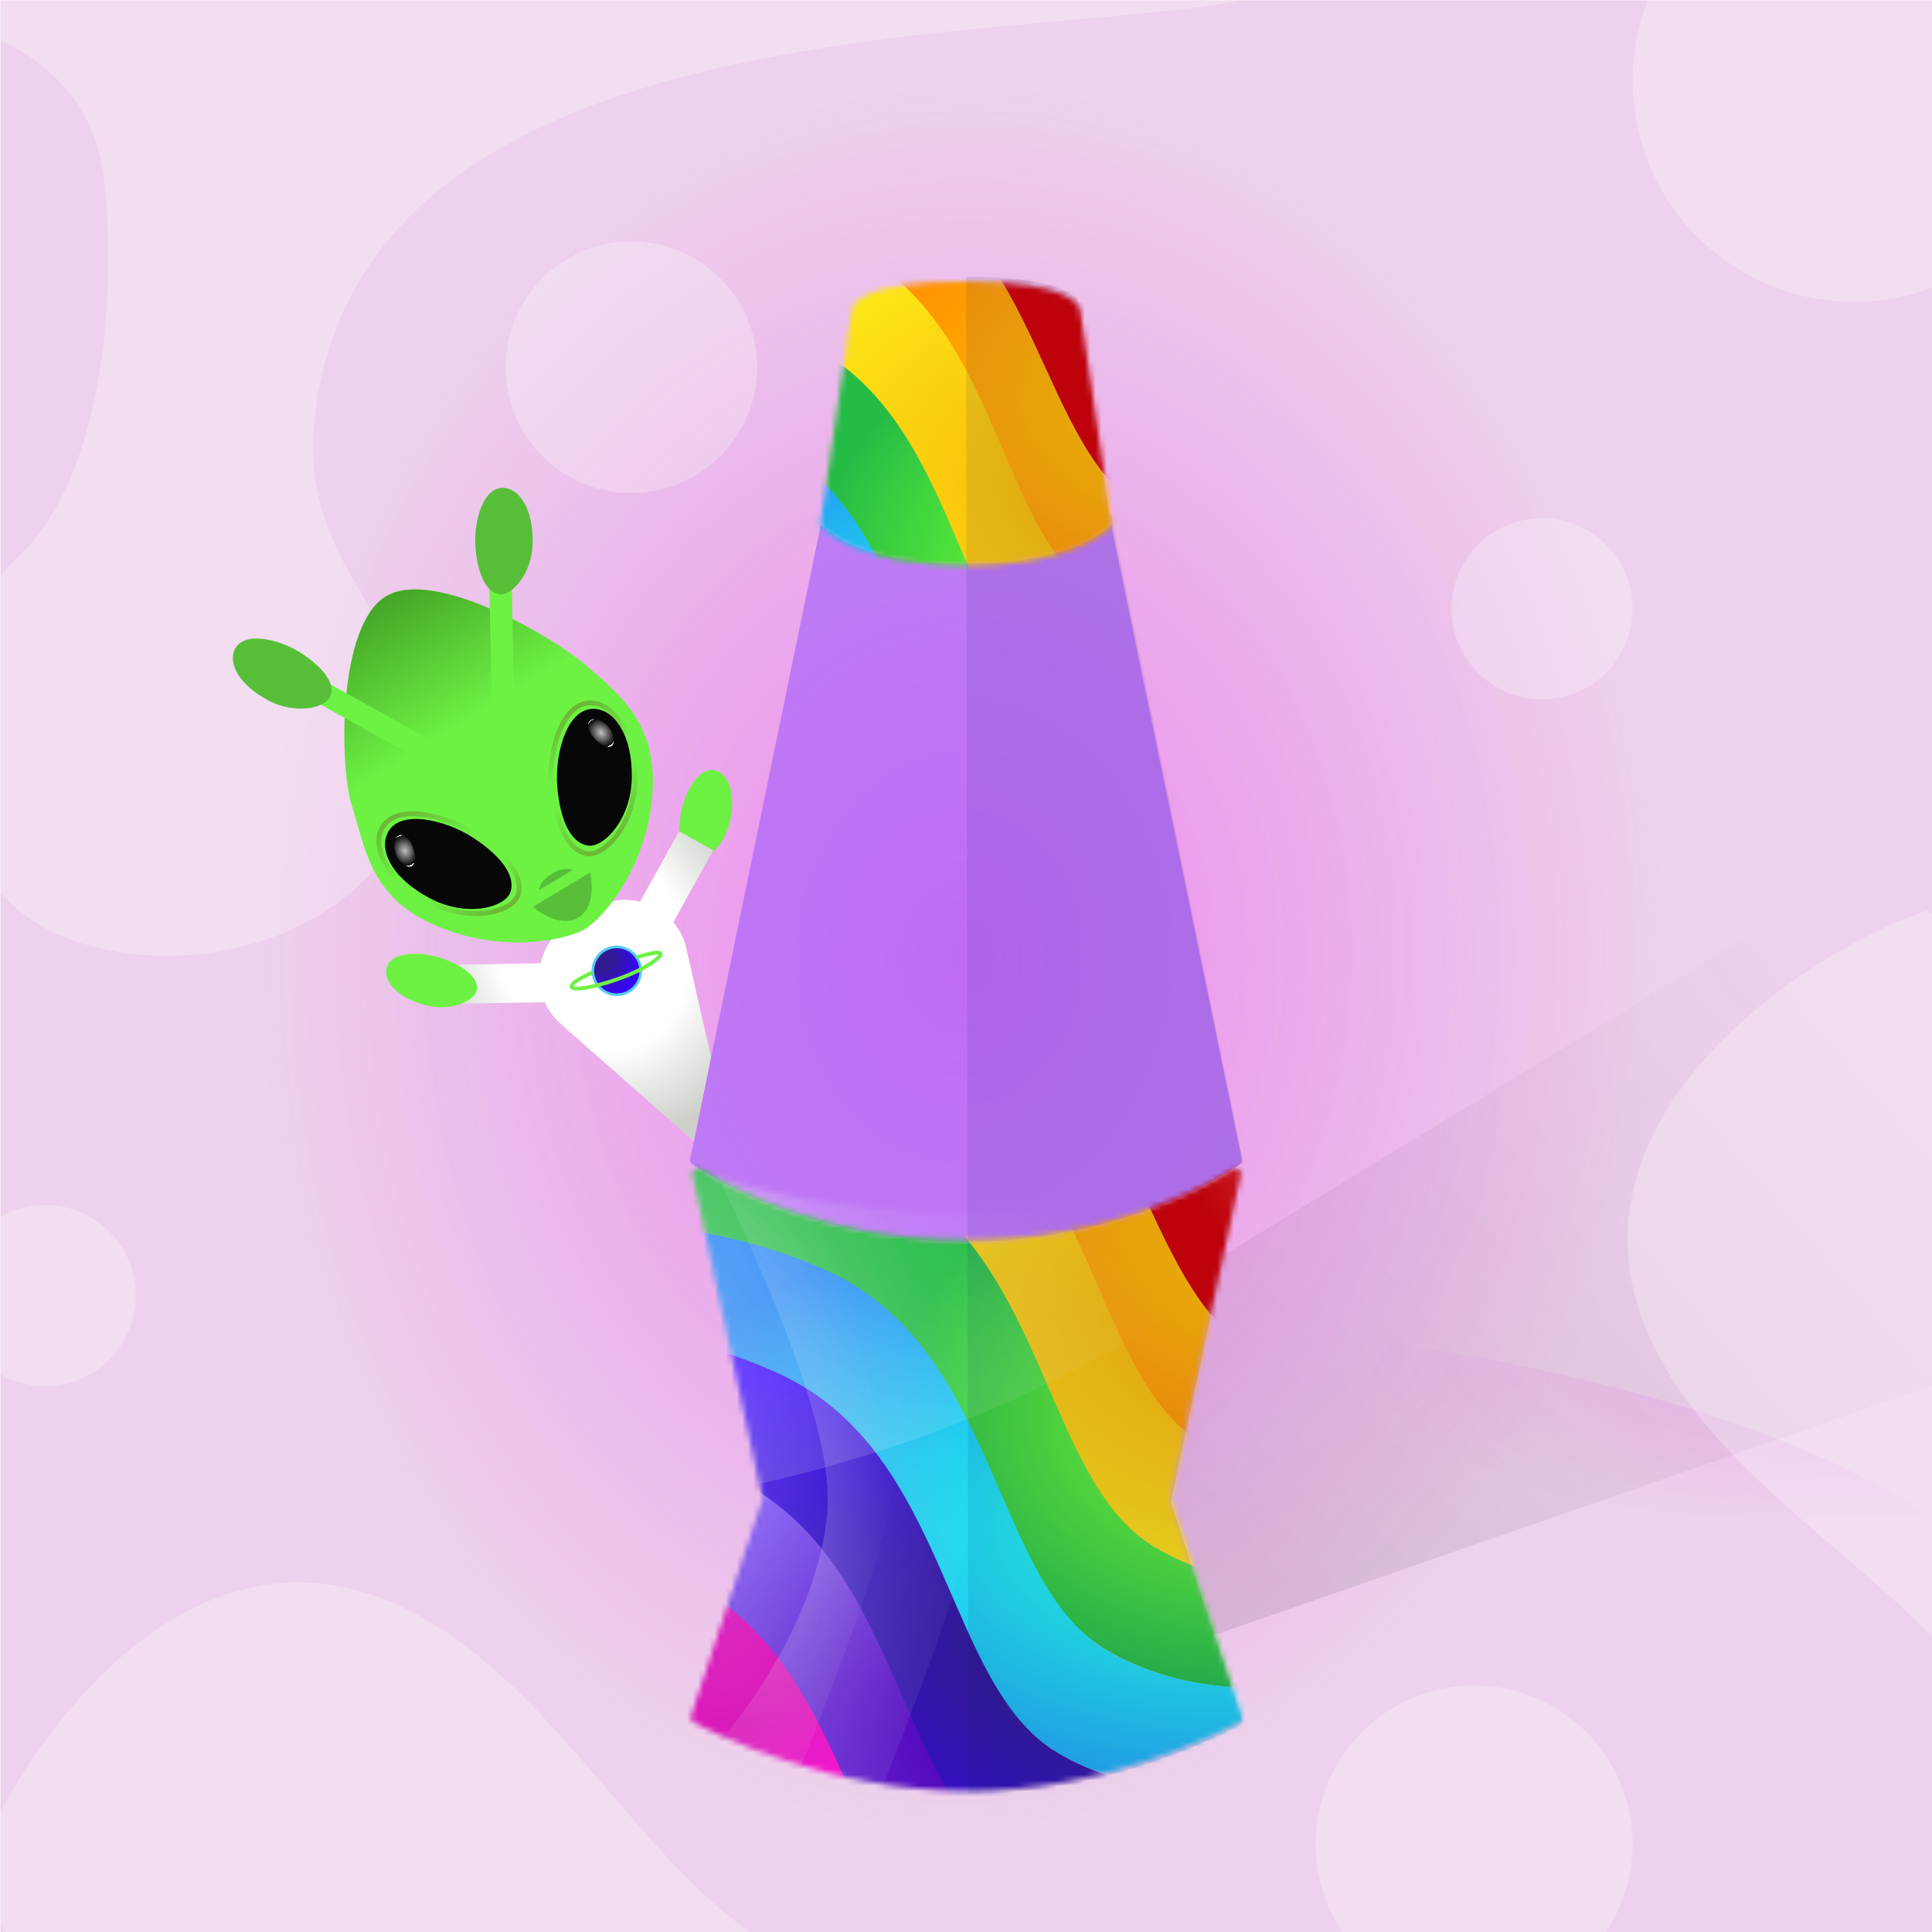 
    <svg width="350" height="350" viewBox="0 0 350 350" fill="none" xmlns="http://www.w3.org/2000/svg">
    
  <!-- BubbleGum BG -->
  <g clip-path="url(#clip0_28_269)">
  <rect width="350" height="350" fill="white"/>
  <rect x="0.079" y="0.044" width="350" height="350" fill="#E9C4E7" fill-opacity="0.78"/>
  <path d="M135.979 279.538L354.5 146.5L430.987 222.879L217.56 297.049C217.56 297.049 203 274 182 273C161 272 135.979 279.538 135.979 279.538Z" fill="url(#paint0_linear_28_269)" fill-opacity="0.1"/>
  <g opacity="0.45" filter="url(#filter0_f_28_269)">
  <ellipse rx="194.596" ry="66.764" transform="matrix(1 0.002 0.002 -1 176.078 304.638)" fill="url(#paint1_radial_28_269)"/>
  </g>
  <g opacity="0.7" filter="url(#filter1_f_28_269)">
  <ellipse cx="174.396" cy="137.609" rx="196.647" ry="242.448" transform="rotate(0.127 174.396 137.609)" fill="url(#paint2_radial_28_269)"/>
  </g>
  </g>
  <defs>
  <filter id="filter0_f_28_269" x="-23.076" y="233.315" width="398.306" height="142.646" filterUnits="userSpaceOnUse" color-interpolation-filters="sRGB">
  <feFlood flood-opacity="0" result="BackgroundImageFix"/>
  <feBlend mode="normal" in="SourceGraphic" in2="BackgroundImageFix" result="shape"/>
  <feGaussianBlur stdDeviation="2.279" result="effect1_foregroundBlur_28_269"/>
  </filter>
  <filter id="filter1_f_28_269" x="-26.808" y="-109.396" width="402.409" height="494.01" filterUnits="userSpaceOnUse" color-interpolation-filters="sRGB">
  <feFlood flood-opacity="0" result="BackgroundImageFix"/>
  <feBlend mode="normal" in="SourceGraphic" in2="BackgroundImageFix" result="shape"/>
  <feGaussianBlur stdDeviation="2.279" result="effect1_foregroundBlur_28_269"/>
  </filter>
  <linearGradient id="paint0_linear_28_269" x1="194.835" y1="260.638" x2="316.537" y2="156.936" gradientUnits="userSpaceOnUse">
  <stop/>
  <stop offset="1" stop-color="#333333" stop-opacity="0"/>
  </linearGradient>
  <radialGradient id="paint1_radial_28_269" cx="0" cy="0" r="1" gradientUnits="userSpaceOnUse" gradientTransform="translate(194.596 76.624) rotate(99.123) scale(43.977 125.337)">
  <stop stop-color="#F221F7" stop-opacity="0.62"/>
  <stop offset="1" stop-color="#D32EE1" stop-opacity="0"/>
  </radialGradient>
  <radialGradient id="paint2_radial_28_269" cx="0" cy="0" r="1" gradientUnits="userSpaceOnUse" gradientTransform="translate(174.396 173.413) rotate(92.559) scale(157.837 128.153)">
  <stop stop-color="#F221F7" stop-opacity="0.62"/>
  <stop offset="1" stop-color="#D32EE1" stop-opacity="0"/>
  </radialGradient>
  <clipPath id="clip0_28_269">
  <rect width="350" height="350" fill="white"/>
  </clipPath>
  </defs>

    
  <!-- LavaCeption Overlay -->
  <g style="mix-blend-mode:overlay" clip-path="url(#clip0_559_45925)">
  <circle cx="267.057" cy="334.049" r="28.711" fill="white" fill-opacity="0.25"/>
  <circle cx="114.388" cy="66.537" r="22.787" fill="white" fill-opacity="0.25"/>
  <circle cx="279.362" cy="110.287" r="16.406" fill="white" fill-opacity="0.25"/>
  <circle cx="8.203" cy="234.701" r="16.406" fill="white" fill-opacity="0.25"/>
  <circle cx="335.872" cy="14.583" r="40.104" fill="white" fill-opacity="0.25"/>
  <path d="M65.933 288.461C29.338 277.341 1.344 320.346 -5.469 340.81C53.705 430.699 146.791 390.296 179.557 350.911C127.002 379.87 111.675 302.361 65.933 288.461Z" fill="white" fill-opacity="0.25"/>
  <path d="M296.664 236.375C285.544 199.781 328.549 171.787 349.013 164.974C438.902 224.148 398.499 317.234 359.115 350C388.074 297.444 310.565 282.118 296.664 236.375Z" fill="white" fill-opacity="0.25"/>
  <path d="M-26.432 3.87C-13.354 0.662 15.847 6.62 18.801 32.285C21.069 51.992 19.262 85.908 3.108 101.032C-15.816 118.749 -14.504 160.554 12.801 170.237C38.648 179.403 69.97 166.112 74.188 144.572C80.545 112.109 53.263 106.516 57.11 74.908C67.448 -10.026 219.591 11.833 236.979 -4.557C236.979 -87.444 3.108 -222.311 -26.432 3.87Z" fill="white" fill-opacity="0.25"/>
  </g>
  <defs>
  <clipPath id="clip0_559_45925">
  <rect width="350" height="350" fill="white"/>
  </clipPath>
  </defs>

    
  <!-- Glowing Glass -->
    <g filter="url(#filter0_f_953_137978)">
    <path d="M148.717 95L125.019 209.98C124.948 210.324 125.078 210.673 125.367 210.873C128.479 213.027 147.033 225 175 225C202.967 225 221.521 213.027 224.633 210.873C224.922 210.673 225.052 210.324 224.981 209.98L201.283 95C201.249 95.067 201.205 95.129 201.15 95.184C199.818 96.524 193.18 102.106 175 102.106C156.82 102.106 150.182 96.524 148.85 95.184C148.795 95.129 148.751 95.067 148.717 95Z" fill="#A15BFA" fill-opacity="0.6"/>
    </g>
    <defs>
    <filter id="filter0_f_953_137978" x="-4" y="-4" width="358" height="358" filterUnits="userSpaceOnUse" color-interpolation-filters="sRGB">
    <feFlood flood-opacity="0" result="BackgroundImageFix"/>
    <feBlend mode="normal" in="SourceGraphic" in2="BackgroundImageFix" result="shape"/>
    <feGaussianBlur stdDeviation="2" result="effect1_foregroundBlur_953_137978"/>
    </filter>
    </defs>
  
    
    
    
    
    
  
    
  <!-- Rainbow Standard -->
  <mask id="mask0_878_100590" style="mask-type:alpha" maskUnits="userSpaceOnUse" x="125" y="211" width="101" height="114">
  <path d="M125.643 312.013C125.262 311.808 125.097 311.365 125.233 310.954L138.154 271.844C138.205 271.69 138.214 271.524 138.18 271.365L125.513 212.871C125.335 212.048 126.303 211.394 127.017 211.84C132.682 215.373 149.983 224.675 175.13 224.675C200.277 224.675 217.578 215.373 223.243 211.84C223.957 211.394 224.925 212.048 224.747 212.871L212.08 271.365C212.046 271.524 212.055 271.69 212.106 271.844L225.027 310.954C225.163 311.365 224.998 311.808 224.617 312.013C220.784 314.073 200.254 324.432 175.13 324.432C150.006 324.432 129.476 314.073 125.643 312.013Z" fill="#3A4B8C"/>
  </mask>
  <g mask="url(#mask0_878_100590)">
  <path d="M290.439 222.039C290.439 222.039 258.531 239.829 235.592 225.364C215.239 212.529 221.73 159.213 190.97 144.933C160.21 130.654 121.427 143.58 121.427 143.58L109.731 168.1C109.731 168.1 146.044 154.544 179.073 169.876C194.121 176.862 204.457 237.688 223.905 249.867C247.141 264.418 278.743 246.559 278.743 246.559L290.439 222.039Z" fill="url(#paint1_radial_878_100590)"/>
  <path d="M278.775 248.129C278.775 248.129 250.436 258.438 227.08 244.849C206.355 232.791 206.681 192.401 175.92 178.122C145.16 163.842 109.763 169.671 109.763 169.671L101.346 187.318C101.346 187.318 134.33 180.741 167.358 196.073C182.407 203.059 198.875 251.027 218.668 262.483C242.316 276.171 270.358 265.776 270.358 265.776L278.775 248.129Z" fill="url(#paint2_radial_878_100590)"/>
  <path d="M270.328 264.206C270.328 264.206 241.507 275.525 218.207 261.818C197.532 249.655 198.691 207.519 167.931 193.239C137.171 178.96 101.316 185.747 101.316 185.747L92.456 204.323C92.456 204.323 125.89 196.803 158.918 212.135C173.966 219.121 189.606 268.827 209.352 280.381C232.945 294.185 261.468 282.781 261.468 282.781L270.328 264.206Z" fill="url(#paint3_radial_878_100590)"/>
  <path d="M261.467 282.781C261.467 282.781 232.646 294.101 209.346 280.393C188.671 268.23 189.83 226.094 159.07 211.815C128.31 197.535 92.455 204.323 92.455 204.323L83.595 222.898C83.595 222.898 117.029 215.378 150.057 230.711C165.105 237.696 180.745 287.402 200.492 298.956C224.084 312.76 252.607 301.357 252.607 301.357L261.467 282.781Z" fill="url(#paint4_radial_878_100590)"/>
  <path d="M252.606 301.357C252.606 301.357 223.785 312.677 200.485 298.969C179.811 286.806 180.969 244.67 150.209 230.39C119.449 216.111 83.594 222.899 83.594 222.899L74.734 241.474C74.734 241.474 108.168 233.954 141.196 249.286C156.244 256.272 171.884 305.978 191.631 317.532C215.223 331.336 243.746 319.933 243.746 319.933L252.606 301.357Z" fill="url(#paint5_radial_878_100590)"/>
  <path d="M243.746 319.932C243.746 319.932 214.925 331.252 191.625 317.544C170.951 305.381 172.109 263.245 141.349 248.966C110.589 234.686 74.734 241.474 74.734 241.474L65.874 260.05C65.874 260.05 99.308 252.529 132.336 267.862C147.385 274.847 163.025 324.553 182.771 336.107C206.363 349.911 234.886 338.508 234.886 338.508L243.746 319.932Z" fill="url(#paint6_radial_878_100590)"/>
  <path d="M234.887 338.508C234.887 338.508 206.065 349.828 182.765 336.12C162.091 323.957 163.249 281.821 132.489 267.542C101.729 253.262 65.875 260.05 65.875 260.05L57.014 278.626C57.014 278.626 90.448 271.105 123.476 286.438C138.525 293.423 154.165 343.129 173.911 354.683C197.503 368.487 226.026 357.084 226.026 357.084L234.887 338.508Z" fill="url(#paint7_radial_878_100590)"/>
  <path d="M226.026 357.083C226.026 357.083 197.205 368.403 173.905 354.695C153.23 342.532 154.389 300.396 123.629 286.117C92.869 271.837 57.014 278.625 57.014 278.625L48.154 297.2C48.154 297.2 81.588 289.68 114.616 305.012C129.664 311.998 145.304 361.704 165.051 373.258C188.643 387.062 217.166 375.659 217.166 375.659L226.026 357.083Z" fill="url(#paint8_radial_878_100590)"/>
  </g>
  <g filter="url(#filter1_f_878_100590)">
  <mask id="mask1_878_100590" style="mask-type:alpha" maskUnits="userSpaceOnUse" x="125" y="212" width="101" height="114">
  <path d="M125.642 313.071C125.261 312.866 125.097 312.422 125.233 312.011L138.154 272.878C138.205 272.723 138.214 272.558 138.18 272.399L125.374 213.224C125.217 212.5 125.939 211.876 126.634 212.131C131.867 214.052 149.387 219.677 175.13 219.677C200.873 219.677 218.393 214.052 223.626 212.131C224.321 211.876 225.043 212.5 224.886 213.224L212.08 272.399C212.046 272.558 212.055 272.723 212.106 272.878L225.027 312.011C225.163 312.422 224.999 312.866 224.618 313.071C220.785 315.131 200.254 325.497 175.13 325.497C150.006 325.497 129.475 315.131 125.642 313.071Z" fill="#2D2E32"/>
  </mask>
  <g mask="url(#mask1_878_100590)">
  <g opacity="0.25" filter="url(#filter2_df_878_100590)">
  <path d="M74.326 273.822C169.438 276.526 231.534 228.538 250.693 204.205H74.326V273.822Z" fill="url(#paint10_linear_878_100590)" fill-opacity="0.55" shape-rendering="crispEdges"/>
  </g>
  <path opacity="0.25" d="M135.363 267.425C135.363 244.575 108.929 196.56 99.139 175.334C105.666 173.048 122.049 169.847 135.363 175.334C152.007 182.191 157.629 244.462 161.546 263.076C164.678 277.968 140.585 327.186 135.363 347.76H69.768C119.699 321.308 135.363 285.06 135.363 267.425Z" fill="url(#paint11_radial_878_100590)"/>
  <path opacity="0.25" d="M149.946 271.527C149.946 248.676 123.512 200.662 113.722 179.435C120.249 177.149 136.632 173.949 149.946 179.435C166.59 186.293 172.212 248.564 176.129 267.178C179.261 282.069 155.168 331.288 149.946 351.862H84.351C134.282 325.41 149.946 289.161 149.946 271.527Z" fill="url(#paint12_radial_878_100590)"/>
  </g>
  </g>
  <mask id="mask2_878_100590" style="mask-type:alpha" maskUnits="userSpaceOnUse" x="148" y="51" width="54" height="52">
  <path d="M154.313 56.328C154.323 56.26 154.325 56.192 154.331 56.123C154.403 55.396 155.627 51 174.788 51C194.299 51 195.586 55.558 195.671 56.16C195.678 56.204 195.681 56.247 195.687 56.291L201.377 94.862C201.414 95.111 201.347 95.362 201.17 95.541C199.837 96.888 193.195 102.497 175.003 102.497C156.81 102.497 150.168 96.888 148.835 95.541C148.658 95.362 148.591 95.111 148.628 94.862L154.313 56.328Z" fill="#3A4B8C"/>
  </mask>
  <g mask="url(#mask2_878_100590)">
  <path d="M262.108 76.809C262.108 76.809 235.976 87.213 214.85 74.615C196.105 63.436 197.156 24.71 169.266 11.586C141.376 -1.538 108.867 4.7 108.867 4.7L100.833 21.773C100.833 21.773 131.147 14.861 161.094 28.952C174.738 35.373 188.919 81.056 206.822 91.675C228.213 104.362 254.075 93.882 254.075 93.882L262.108 76.809Z" fill="url(#paint14_radial_878_100590)"/>
  <path d="M254.103 95.325C254.103 95.325 228.408 104.799 207.231 92.31C188.441 81.228 188.736 44.107 160.846 30.983C132.956 17.859 100.862 23.216 100.862 23.216L93.23 39.435C93.23 39.435 123.136 33.39 153.082 47.481C166.727 53.902 181.659 97.988 199.605 108.517C221.046 121.097 246.471 111.544 246.471 111.544L254.103 95.325Z" fill="url(#paint15_radial_878_100590)"/>
  <path d="M246.444 110.1C246.444 110.1 220.313 120.504 199.187 107.906C180.441 96.727 181.492 58.001 153.602 44.877C125.712 31.753 93.203 37.991 93.203 37.991L85.17 55.064C85.17 55.064 115.484 48.152 145.43 62.243C159.074 68.664 173.255 114.347 191.159 124.966C212.549 137.653 238.411 127.173 238.411 127.173L246.444 110.1Z" fill="url(#paint16_radial_878_100590)"/>
  <path d="M238.41 127.173C238.41 127.173 212.278 137.576 191.153 124.978C172.407 113.799 173.458 75.073 145.568 61.949C117.678 48.825 85.169 55.064 85.169 55.064L77.136 72.136C77.136 72.136 107.45 65.224 137.396 79.316C151.04 85.736 165.221 131.42 183.124 142.038C204.515 154.726 230.377 144.245 230.377 144.245L238.41 127.173Z" fill="url(#paint17_radial_878_100590)"/>
  <path d="M230.376 144.245C230.376 144.245 204.244 154.649 183.118 142.051C164.373 130.872 165.424 92.146 137.534 79.022C109.644 65.898 77.135 72.136 77.135 72.136L69.102 89.209C69.102 89.209 99.415 82.297 129.362 96.388C143.006 102.809 157.187 148.492 175.09 159.111C196.481 171.798 222.343 161.318 222.343 161.318L230.376 144.245Z" fill="url(#paint18_radial_878_100590)"/>
  </g>
  <path d="M175.438 324.935C200.391 324.935 220.781 314.575 224.588 312.516C224.967 312.311 225.13 311.867 224.995 311.456L212.162 272.347C212.111 272.193 212.102 272.027 212.137 271.868L224.855 212.729C224.996 212.073 224.422 211.5 223.799 211.587C224.208 211.319 224.531 211.098 224.765 210.934C225.053 210.732 225.182 210.382 225.111 210.036L201.398 93.697C201.344 93.43 201.176 93.21 200.953 93.085L195.58 55.428C195.576 55.401 195.573 55.374 195.57 55.347C195.567 55.326 195.565 55.305 195.562 55.284C195.47 54.658 194.147 50.13 175 50.13L175.438 324.935Z" fill="#161A70" fill-opacity="0.1"/>
  <defs>
  <filter id="filter1_f_878_100590" x="121.721" y="209.218" width="106.185" height="118.558" filterUnits="userSpaceOnUse" color-interpolation-filters="sRGB">
  <feFlood flood-opacity="0" result="BackgroundImageFix"/>
  <feBlend mode="normal" in="SourceGraphic" in2="BackgroundImageFix" result="shape"/>
  <feGaussianBlur stdDeviation="1.139" result="effect1_foregroundBlur_878_100590"/>
  </filter>
  <filter id="filter2_df_878_100590" x="72.959" y="203.294" width="179.102" height="72.917" filterUnits="userSpaceOnUse" color-interpolation-filters="sRGB">
  <feFlood flood-opacity="0" result="BackgroundImageFix"/>
  <feColorMatrix in="SourceAlpha" type="matrix" values="0 0 0 0 0 0 0 0 0 0 0 0 0 0 0 0 0 0 127 0" result="hardAlpha"/>
  <feOffset dy="0.911"/>
  <feGaussianBlur stdDeviation="0.684"/>
  <feComposite in2="hardAlpha" operator="out"/>
  <feColorMatrix type="matrix" values="0 0 0 0 0 0 0 0 0 0 0 0 0 0 0 0 0 0 0.25 0"/>
  <feBlend mode="normal" in2="BackgroundImageFix" result="effect1_dropShadow_878_100590"/>
  <feBlend mode="normal" in="SourceGraphic" in2="effect1_dropShadow_878_100590" result="shape"/>
  <feGaussianBlur stdDeviation="0.456" result="effect2_foregroundBlur_878_100590"/>
  </filter>
  <radialGradient id="paint1_radial_878_100590" cx="0" cy="0" r="1" gradientUnits="userSpaceOnUse" gradientTransform="translate(255.303 194.311) rotate(158.18) scale(43.924 55.123)">
  <stop offset="0.312" stop-color="#F85449"/>
  <stop offset="1" stop-color="#CF0000"/>
  </radialGradient>
  <radialGradient id="paint2_radial_878_100590" cx="0" cy="0" r="1" gradientUnits="userSpaceOnUse" gradientTransform="translate(245.2 225.417) rotate(-175.111) scale(104.432 59.268)">
  <stop offset="0.302" stop-color="#FFB800"/>
  <stop offset="1" stop-color="#FF7800"/>
  </radialGradient>
  <radialGradient id="paint3_radial_878_100590" cx="0" cy="0" r="1" gradientUnits="userSpaceOnUse" gradientTransform="translate(236.899 241.186) rotate(-176.071) scale(105.109 61.985)">
  <stop offset="0.312" stop-color="#FABE09"/>
  <stop offset="1" stop-color="#FDF21B"/>
  </radialGradient>
  <radialGradient id="paint4_radial_878_100590" cx="0" cy="0" r="1" gradientUnits="userSpaceOnUse" gradientTransform="translate(225.25 257.319) rotate(-177.065) scale(71.232 54.575)">
  <stop offset="0.203" stop-color="#71FF30"/>
  <stop offset="0.891" stop-color="#25BC46"/>
  </radialGradient>
  <radialGradient id="paint5_radial_878_100590" cx="0" cy="0" r="1" gradientUnits="userSpaceOnUse" gradientTransform="translate(219.177 278.337) rotate(-176.071) scale(105.109 61.985)">
  <stop offset="0.24" stop-color="#21F6EA"/>
  <stop offset="1" stop-color="#2183F6"/>
  </radialGradient>
  <radialGradient id="paint6_radial_878_100590" cx="0" cy="0" r="1" gradientUnits="userSpaceOnUse" gradientTransform="translate(210.317 296.913) rotate(-176.071) scale(105.109 61.985)">
  <stop offset="0.312" stop-color="#321A93"/>
  <stop offset="1" stop-color="#3603FF"/>
  <stop offset="1" stop-color="#3603FF"/>
  </radialGradient>
  <radialGradient id="paint7_radial_878_100590" cx="0" cy="0" r="1" gradientUnits="userSpaceOnUse" gradientTransform="translate(201.458 315.489) rotate(-176.071) scale(105.109 61.985)">
  <stop offset="0.24" stop-color="#5000B6"/>
  <stop offset="1" stop-color="#7E5EFF"/>
  </radialGradient>
  <radialGradient id="paint8_radial_878_100590" cx="0" cy="0" r="1" gradientUnits="userSpaceOnUse" gradientTransform="translate(192.597 334.064) rotate(-176.071) scale(105.109 61.985)">
  <stop offset="0.328" stop-color="#FF00D6"/>
  <stop offset="0.62" stop-color="#D700B4"/>
  </radialGradient>
  <linearGradient id="paint10_linear_878_100590" x1="204.912" y1="228.001" x2="114.012" y2="299.662" gradientUnits="userSpaceOnUse">
  <stop stop-color="white" stop-opacity="0"/>
  <stop offset="0.471" stop-color="white"/>
  <stop offset="1" stop-color="white"/>
  </linearGradient>
  <radialGradient id="paint11_radial_878_100590" cx="0" cy="0" r="1" gradientUnits="userSpaceOnUse" gradientTransform="translate(123.95 265.844) rotate(79.4) scale(83.338 37.027)">
  <stop stop-color="#F2F2F2"/>
  <stop offset="0" stop-color="#F2F2F2"/>
  <stop offset="1" stop-color="#F2F2F2" stop-opacity="0"/>
  </radialGradient>
  <radialGradient id="paint12_radial_878_100590" cx="0" cy="0" r="1" gradientUnits="userSpaceOnUse" gradientTransform="translate(138.533 269.945) rotate(79.4) scale(83.338 37.027)">
  <stop stop-color="#F2F2F2"/>
  <stop offset="0" stop-color="#F2F2F2"/>
  <stop offset="1" stop-color="#F2F2F2" stop-opacity="0"/>
  </radialGradient>
  <radialGradient id="paint14_radial_878_100590" cx="0" cy="0" r="1" gradientUnits="userSpaceOnUse" gradientTransform="translate(229.271 53.408) rotate(165.824) scale(35.012 43.657)">
  <stop offset="0.312" stop-color="#F85449"/>
  <stop offset="1" stop-color="#CF0000"/>
  </radialGradient>
  <radialGradient id="paint15_radial_878_100590" cx="0" cy="0" r="1" gradientUnits="userSpaceOnUse" gradientTransform="translate(223.66 74.451) rotate(-175.045) scale(94.696 54.466)">
  <stop offset="0.302" stop-color="#FFB800"/>
  <stop offset="1" stop-color="#FF7800"/>
  </radialGradient>
  <radialGradient id="paint16_radial_878_100590" cx="0" cy="0" r="1" gradientUnits="userSpaceOnUse" gradientTransform="translate(216.135 88.944) rotate(-176.018) scale(95.307 56.965)">
  <stop offset="0.312" stop-color="#FABE09"/>
  <stop offset="1" stop-color="#FDF21B"/>
  </radialGradient>
  <radialGradient id="paint17_radial_878_100590" cx="0" cy="0" r="1" gradientUnits="userSpaceOnUse" gradientTransform="translate(205.573 103.771) rotate(-177.025) scale(64.588 50.157)">
  <stop offset="0.203" stop-color="#71FF30"/>
  <stop offset="0.891" stop-color="#25BC46"/>
  </radialGradient>
  <radialGradient id="paint18_radial_878_100590" cx="0" cy="0" r="1" gradientUnits="userSpaceOnUse" gradientTransform="translate(200.066 123.089) rotate(-176.018) scale(95.307 56.965)">
  <stop offset="0.24" stop-color="#21F6EA"/>
  <stop offset="1" stop-color="#2183F6"/>
  </radialGradient>
  </defs>
  
    
  <!-- Lavalien -->
  <path d="M132.217 148.893C133.369 143.879 132.019 140.681 130.106 139.775C126.692 138.157 123.779 143.829 123.241 147.97C122.702 152.112 123.365 154.939 125.18 155.792C126.995 156.646 131.066 153.906 132.217 148.893Z" fill="#6DF244"/>
  <path d="M101.432 185.348C100.221 184.237 99.313 182.943 98.699 181.557L82.959 181.836L82.833 174.765L97.98 174.497C98.612 171.548 100.402 168.826 103.273 167.1L107.337 164.656C110.071 163.013 113.156 162.656 115.962 163.347L123.022 150.601L129.208 154.028L121.984 167.071C122.931 168.191 123.681 169.521 124.157 171.031L128.822 191.505L125.68 206.772L101.432 185.348Z" fill="url(#paint0_radial_584_56451)"/>
  <path d="M77.012 182.086C72.044 180.752 69.852 178.06 69.949 175.945C70.121 172.171 76.497 172.258 80.407 173.725C84.317 175.191 86.503 177.103 86.406 179.106C86.309 181.109 81.98 183.42 77.012 182.086Z" fill="#6DF244"/>
  <path d="M63.782 146.019C61.462 138.794 61.167 113.292 69.917 108.032C78.667 102.771 100.283 115.452 106.153 120.542C112.024 125.633 118.487 130.715 118.254 142.03C117.961 156.271 109.346 166.274 106.011 168.279C102.676 170.284 89.801 173.202 77.086 166.783C66.982 161.683 66.102 153.244 63.782 146.019Z" fill="#6DF244"/>
  <path d="M63.782 146.019C61.462 138.794 61.167 113.292 69.917 108.032C78.667 102.771 100.283 115.452 106.153 120.542C112.024 125.633 118.487 130.715 118.254 142.03C117.961 156.271 109.346 166.274 106.011 168.279C102.676 170.284 89.801 173.202 77.086 166.783C66.982 161.683 66.102 153.244 63.782 146.019Z" fill="url(#paint1_linear_584_56451)" fill-opacity="0.8"/>
  <path d="M77.736 163.344C70.321 159.399 67.855 154.312 68.82 150.982C70.541 145.039 80.681 147.517 86.358 151.285C92.036 155.052 94.791 158.896 93.868 162.048C92.945 165.201 85.152 167.289 77.736 163.344Z" stroke="url(#paint2_linear_584_56451)" stroke-width="0.881"/>
  <path fill-rule="evenodd" clip-rule="evenodd" d="M104.755 166.196C103.556 167.065 100.715 167.6 96.539 164.286L102.116 160.933L102.116 160.934L106.924 158.043C107.894 163.288 106.085 165.546 104.755 166.196Z" fill="#57BF37"/>
  <path d="M114.353 140.789C114.41 133.276 111.433 129.22 108.375 128.61C102.92 127.523 100.528 136.592 101.077 142.653C101.626 148.713 103.491 152.486 106.39 153.055C109.288 153.624 114.295 148.302 114.353 140.789Z" fill="#070707" stroke="#070707" stroke-width="0.22"/>
  <path d="M114.687 141.128C114.724 132.702 111.382 128.142 107.963 127.447C101.862 126.208 99.221 136.37 99.857 143.169C100.494 149.968 102.592 154.206 105.833 154.855C109.075 155.503 114.651 149.553 114.687 141.128Z" stroke="url(#paint3_linear_584_56451)" stroke-width="0.881"/>
  <path d="M115.071 140.896C115.108 132.471 111.765 127.91 108.346 127.216C102.246 125.977 99.605 136.139 100.241 142.937C100.877 149.736 102.976 153.975 106.217 154.623C109.458 155.272 115.035 149.322 115.071 140.896Z" stroke="url(#paint4_linear_584_56451)" stroke-width="0.881"/>
  <path d="M110.126 131.563C108.862 130.226 107.654 130.033 107.017 130.464C105.879 131.231 106.999 133.254 108.123 134.228C109.247 135.201 110.213 135.54 110.815 135.13C111.418 134.721 111.39 132.9 110.126 131.563Z" fill="url(#paint5_radial_584_56451)"/>
  <path fill-rule="evenodd" clip-rule="evenodd" d="M100.011 158.298C99.35 158.592 97.946 159.601 97.617 161.284L100.693 159.434L103.77 157.584C102.13 157.086 100.58 157.852 100.011 158.298Z" fill="#57BF37"/>
  <path d="M77.979 162.659C71.359 159.161 69.168 154.632 70.038 151.661C71.591 146.361 80.649 148.545 85.715 151.889C90.781 155.234 93.235 158.653 92.402 161.465C91.57 164.277 84.598 166.158 77.979 162.659Z" fill="#070707" stroke="#070707" stroke-width="0.22"/>
  <path d="M71.716 154.657C71.127 152.914 71.524 151.756 72.203 151.395C73.415 150.751 74.676 152.688 75.009 154.137C75.342 155.587 75.188 156.598 74.543 156.939C73.899 157.279 72.303 156.401 71.716 154.657Z" fill="url(#paint6_radial_584_56451)"/>
  <path d="M77.736 163.344C70.321 159.399 67.855 154.312 68.82 150.982C70.541 145.039 80.681 147.517 86.358 151.285C92.036 155.052 94.791 158.896 93.868 162.048C92.945 165.201 85.152 167.289 77.736 163.344Z" stroke="url(#paint7_linear_584_56451)" stroke-width="0.881"/>
  <rect width="4.051" height="27.901" transform="matrix(1 -0.016 0.019 1 88.576 101.322)" fill="#6DF244"/>
  <path d="M96.505 98.055C96.51 92.151 94.166 88.948 91.778 88.453C87.516 87.57 85.698 94.683 86.158 99.448C86.619 104.214 88.094 107.189 90.358 107.651C92.623 108.113 96.501 103.958 96.505 98.055Z" fill="#57BF37"/>
  <rect width="4.051" height="27.901" transform="matrix(-0.483 0.876 0.874 0.486 55.191 121.395)" fill="#6DF244"/>
  <path d="M48.587 126.868C43.371 124.104 41.641 120.531 42.323 118.189C43.542 114.011 50.678 115.741 54.67 118.382C58.663 121.024 60.599 123.722 59.945 125.939C59.292 128.155 53.803 129.632 48.587 126.868Z" fill="#57BF37"/>
  <circle cx="111.74" cy="175.87" r="4.336" transform="rotate(-6.772 111.74 175.87)" fill="url(#paint8_radial_584_56451)" stroke="#56CCF2" stroke-width="0.479"/>
  <path d="M115.299 173.408C118.23 172.585 119.495 172.362 119.643 172.786C119.854 173.388 116.878 175.633 111.978 177.35C107.077 179.066 103.76 179.407 103.549 178.804C103.398 178.375 104.462 177.394 107.336 176.188" stroke="#6DF244" stroke-width="0.685"/>
  <defs>
  <radialGradient id="paint0_radial_584_56451" cx="0" cy="0" r="1" gradientUnits="userSpaceOnUse" gradientTransform="translate(107.076 171.223) rotate(61.821) scale(36.19 30.55)">
  <stop offset="0.552" stop-color="white"/>
  <stop offset="1" stop-color="#CCD0C9"/>
  </radialGradient>
  <linearGradient id="paint1_linear_584_56451" x1="100.345" y1="158.857" x2="68.416" y2="107.494" gradientUnits="userSpaceOnUse">
  <stop offset="0.527" stop-color="#6DF244"/>
  <stop offset="1" stop-color="#388E1D"/>
  </linearGradient>
  <linearGradient id="paint2_linear_584_56451" x1="74.782" y1="145.951" x2="87.385" y2="166.911" gradientUnits="userSpaceOnUse">
  <stop stop-color="#6CB835"/>
  <stop offset="0.406" stop-color="#6CB835" stop-opacity="0"/>
  </linearGradient>
  <linearGradient id="paint3_linear_584_56451" x1="100.647" y1="130.4" x2="113.25" y2="151.36" gradientUnits="userSpaceOnUse">
  <stop stop-color="#6CB835"/>
  <stop offset="0.406" stop-color="#6CB835" stop-opacity="0"/>
  </linearGradient>
  <linearGradient id="paint4_linear_584_56451" x1="101.03" y1="130.168" x2="113.633" y2="151.129" gradientUnits="userSpaceOnUse">
  <stop offset="0.542" stop-color="#6CB835" stop-opacity="0"/>
  <stop offset="1" stop-color="#6CB835"/>
  </linearGradient>
  <radialGradient id="paint5_radial_584_56451" cx="0" cy="0" r="1" gradientUnits="userSpaceOnUse" gradientTransform="translate(108.883 132.746) rotate(48.008) scale(2.799 2.283)">
  <stop stop-color="white" stop-opacity="0.75"/>
  <stop offset="1" stop-color="white" stop-opacity="0"/>
  <stop offset="1" stop-color="white"/>
  </radialGradient>
  <radialGradient id="paint6_radial_584_56451" cx="0" cy="0" r="1" gradientUnits="userSpaceOnUse" gradientTransform="translate(73.344 154.114) rotate(69.958) scale(2.799 2.283)">
  <stop stop-color="white" stop-opacity="0.75"/>
  <stop offset="1" stop-color="white" stop-opacity="0"/>
  <stop offset="1" stop-color="white"/>
  </radialGradient>
  <linearGradient id="paint7_linear_584_56451" x1="74.782" y1="145.951" x2="87.385" y2="166.911" gradientUnits="userSpaceOnUse">
  <stop offset="0.672" stop-color="#6CB835" stop-opacity="0"/>
  <stop offset="1" stop-color="#6CB835"/>
  </linearGradient>
  <radialGradient id="paint8_radial_584_56451" cx="0" cy="0" r="1" gradientUnits="userSpaceOnUse" gradientTransform="translate(109.133 173.433) rotate(49.243) scale(7.354 6.443)">
  <stop offset="0.312" stop-color="#321A93"/>
  <stop offset="1" stop-color="#3603FF"/>
  <stop offset="1" stop-color="#3603FF"/>
  </radialGradient>
  </defs>
  
    
    </svg>
  